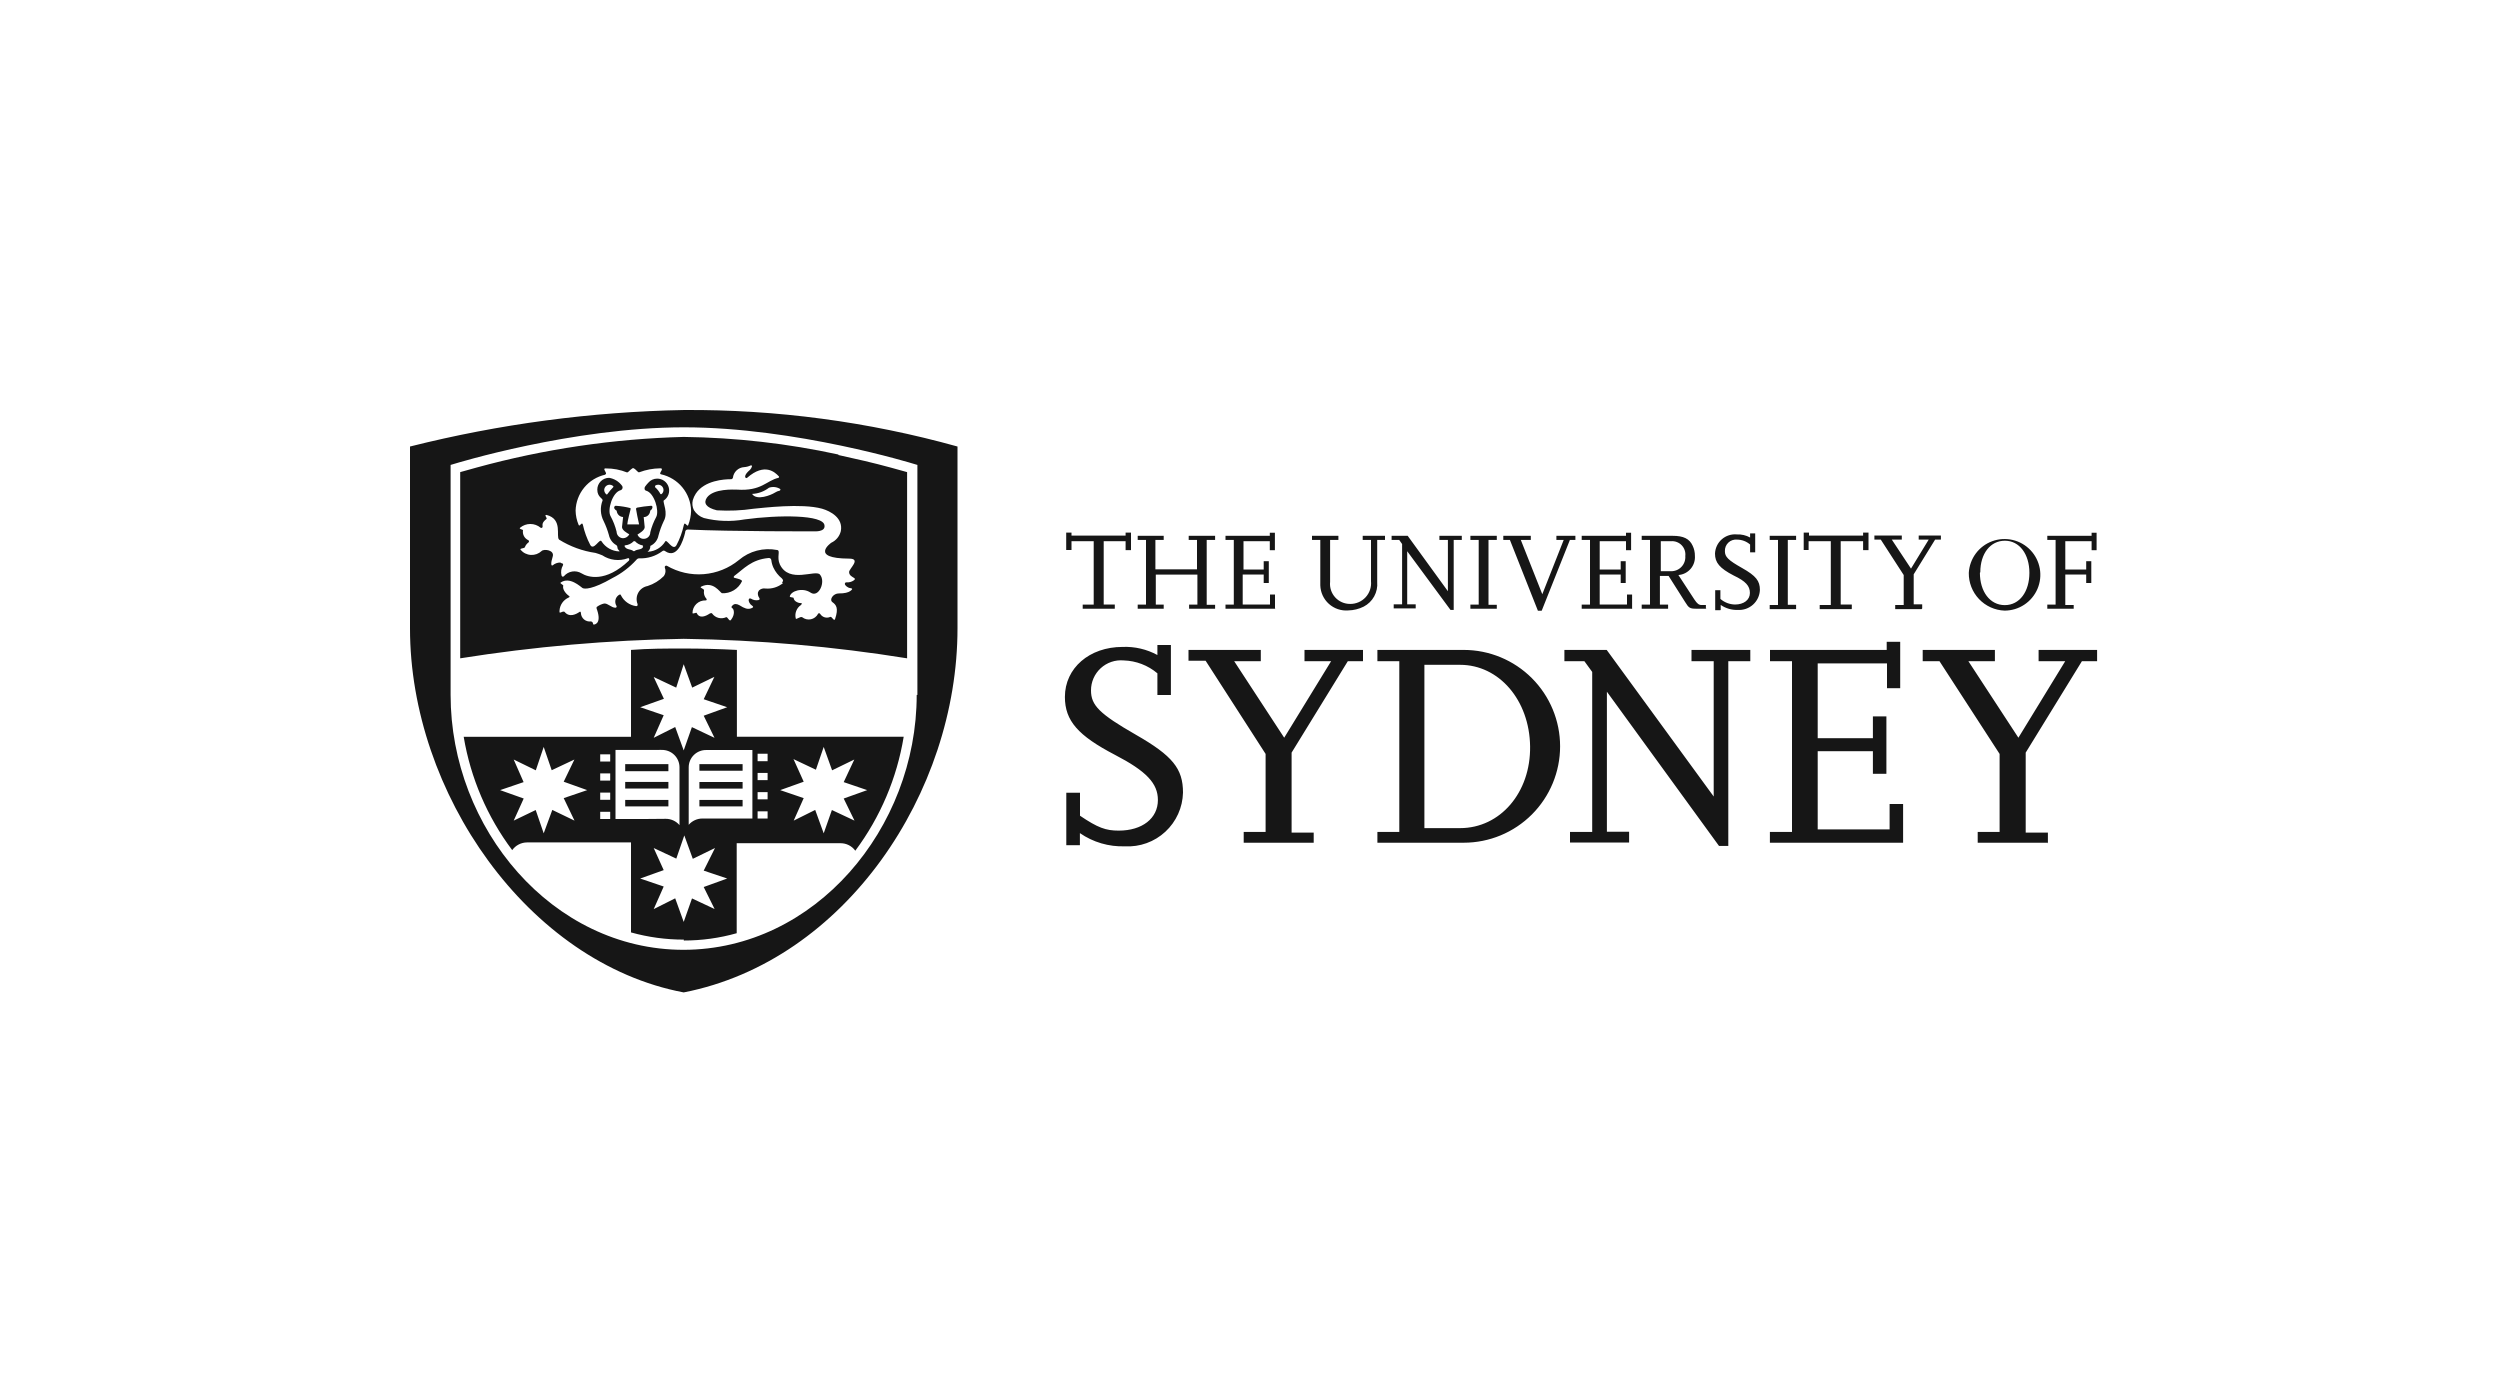 <svg width="250" height="140" viewBox="0 0 250 140" fill="none" xmlns="http://www.w3.org/2000/svg">
<path d="M111.46 60.872H108.27V60.462H109.37V54.122H107.15V55.002H106.62V53.262H107.15V53.562H112.56V53.262H113.1V55.012H112.56V54.122H110.37V60.452H111.48V60.862L111.46 60.872ZM121.55 60.872H118.91V60.462H119.74V57.462H115.58V60.462H116.37V60.872H113.77V60.462H114.6V53.992H113.77V53.582H116.37V53.992H115.54V56.932H119.7V53.992H118.87V53.582H121.51V53.992H120.67V60.482H121.51V60.872H121.55ZM127.55 60.872H122.55V60.462H123.38V53.992H122.55V53.582H126.98V53.272H127.49V55.022H126.98V54.122H124.35V56.952H126.37V56.122H126.88V58.302H126.37V57.452H124.27V60.452H127V59.452H127.5V60.912L127.55 60.872ZM138.55 53.992H137.72V58.202C137.764 58.7 137.659 59.2 137.419 59.638C137.179 60.076 136.814 60.432 136.37 60.662C135.891 60.902 135.365 61.031 134.83 61.042C134.479 61.071 134.126 61.028 133.793 60.916C133.459 60.803 133.152 60.624 132.89 60.389C132.628 60.155 132.417 59.869 132.269 59.55C132.121 59.23 132.04 58.884 132.03 58.532V53.992H131.2V53.582H133.84V53.992H133.01V58.182C132.98 58.462 133.01 58.745 133.097 59.012C133.185 59.28 133.327 59.526 133.516 59.734C133.705 59.943 133.935 60.109 134.193 60.223C134.45 60.336 134.729 60.394 135.01 60.392C135.301 60.397 135.59 60.339 135.858 60.224C136.125 60.109 136.365 59.939 136.563 59.725C136.76 59.51 136.91 59.257 137.002 58.981C137.095 58.705 137.128 58.412 137.1 58.122V53.992H136.27V53.582H138.5V53.992H138.55ZM145.4 60.992H145.05L140.72 55.122V60.432H141.57V60.842H139.37V60.432H140.21V54.402L139.92 53.992H139.16V53.582H140.77L144.79 59.122V53.992H143.94V53.582H146.18V53.992H145.37V60.992H145.4ZM149.68 60.872H147.04V60.462H147.87V53.992H147.04V53.582H149.68V53.992H148.85V60.482H149.68V60.872ZM154.17 61.072H153.79L150.99 53.992H150.33V53.582H153.08V53.992H152.08L154.23 59.422L156.37 53.992H155.64V53.582H157.54V53.992H156.99L154.17 61.072ZM163.17 60.872H158.17V60.462H159V53.992H158.17V53.582H162.6V53.272H163.11V55.022H162.6V54.122H159.97V56.952H162.07V56.122H162.57V58.302H162.07V57.452H159.97V60.452H162.7V59.452H163.21V60.912L163.17 60.872ZM170.65 60.872H169.65C168.99 60.872 168.88 60.802 168.52 60.212L166.86 57.592H165.99V60.462H166.81V60.872H164.17V60.462H165V53.992H164.17V53.582H167.27C168.35 53.582 168.95 53.872 169.27 54.582C169.419 54.895 169.494 55.237 169.49 55.582C169.508 55.817 169.479 56.052 169.406 56.276C169.332 56.499 169.216 56.706 169.063 56.884C168.909 57.062 168.723 57.209 168.513 57.315C168.303 57.421 168.074 57.485 167.84 57.502L169.44 59.952C169.71 60.362 169.89 60.502 170.15 60.502H170.59V60.912L170.65 60.872ZM166.03 57.122H167.09C167.287 57.127 167.483 57.09 167.666 57.015C167.848 56.939 168.012 56.826 168.148 56.682C168.284 56.539 168.388 56.369 168.454 56.183C168.519 55.997 168.545 55.799 168.53 55.602C168.553 55.405 168.532 55.205 168.468 55.017C168.404 54.829 168.298 54.657 168.159 54.515C168.02 54.373 167.851 54.264 167.664 54.196C167.477 54.128 167.278 54.103 167.08 54.122H166.08V57.122H166.03ZM172.03 61.022H171.52V59.022H172.04V59.892C172.446 60.245 172.963 60.443 173.5 60.452C174.38 60.452 174.99 59.992 174.99 59.292C174.99 58.592 174.57 58.122 173.37 57.552C171.96 56.822 171.5 56.262 171.5 55.362C171.51 55.09 171.575 54.822 171.692 54.575C171.809 54.329 171.975 54.109 172.18 53.929C172.385 53.749 172.625 53.613 172.885 53.53C173.144 53.446 173.418 53.416 173.69 53.442C174.15 53.421 174.607 53.528 175.01 53.752V53.342H175.52V55.232H175.01V54.452C174.652 54.141 174.195 53.967 173.72 53.962C173.56 53.945 173.398 53.962 173.246 54.013C173.093 54.064 172.954 54.148 172.837 54.258C172.72 54.368 172.628 54.503 172.568 54.652C172.509 54.801 172.482 54.962 172.49 55.122C172.49 55.682 172.81 56.012 174.21 56.802C175.61 57.592 175.99 58.092 175.99 58.992C175.98 59.27 175.914 59.543 175.797 59.795C175.68 60.047 175.513 60.272 175.307 60.459C175.101 60.645 174.86 60.788 174.598 60.88C174.335 60.972 174.057 61.01 173.78 60.992C173.171 61.015 172.571 60.839 172.07 60.492V60.982L172.03 61.022ZM179.61 60.912H176.97V60.502H177.8V53.992H176.97V53.582H179.61V53.992H178.78V60.482H179.61V60.872V60.912ZM185.16 60.912H181.97V60.502H183.08V54.122H180.86V55.002H180.37V53.262H180.9V53.562H186.31V53.262H186.85V55.012H186.31V54.122H184.07V60.452H185.18V60.862L185.16 60.912ZM192.16 60.912H189.52V60.502H190.37V57.502L188.08 53.962H187.44V53.552H190.18V53.962H189.18L191.1 56.862L192.87 53.962H191.87V53.552H194.09V53.962H193.51L191.37 57.432V60.432H192.22V60.842L192.16 60.912ZM196.88 57.282C196.919 56.584 197.162 55.913 197.578 55.351C197.994 54.789 198.566 54.361 199.223 54.121C199.88 53.88 200.592 53.837 201.273 53.997C201.954 54.157 202.573 54.513 203.054 55.021C203.535 55.528 203.856 56.166 203.979 56.854C204.102 57.543 204.02 58.252 203.744 58.895C203.468 59.537 203.01 60.085 202.427 60.47C201.843 60.855 201.159 61.061 200.46 61.062C199.487 61.026 198.568 60.61 197.899 59.903C197.229 59.196 196.864 58.255 196.88 57.282ZM197.99 57.282C197.99 59.152 198.99 60.512 200.48 60.512C201.97 60.512 202.94 59.152 202.94 57.282C202.94 55.412 201.94 54.072 200.49 54.072C199.04 54.072 198.03 55.352 198.03 57.222L197.99 57.282ZM207.37 60.872H204.73V60.462H205.56V53.992H204.73V53.582H209.16V53.272H209.66V55.022H209.16V54.122H206.53V56.952H208.62V56.122H209.13V58.302H208.62V57.452H206.53V60.502H207.37V60.912V60.872ZM108 84.522H106.63V79.272H108V81.572C109.79 82.782 110.58 83.062 111.87 83.062C114.22 83.062 115.79 81.842 115.79 80.002C115.79 78.342 114.65 77.122 111.49 75.482C107.81 73.562 106.49 72.082 106.49 69.692C106.49 66.802 108.95 64.692 112.25 64.692C113.465 64.641 114.672 64.921 115.74 65.502V64.502H117.09V69.502H115.74V67.332C114.795 66.533 113.607 66.078 112.37 66.042C111.954 66.005 111.535 66.054 111.139 66.188C110.743 66.322 110.38 66.537 110.072 66.82C109.764 67.102 109.519 67.445 109.351 67.828C109.184 68.211 109.098 68.624 109.1 69.042C109.1 70.532 109.94 71.382 113.6 73.482C117.26 75.582 118.3 76.862 118.3 79.262C118.282 80 118.117 80.727 117.813 81.399C117.509 82.072 117.073 82.676 116.531 83.177C115.99 83.678 115.353 84.065 114.658 84.315C113.964 84.565 113.227 84.673 112.49 84.632C110.887 84.688 109.309 84.225 107.99 83.312V84.522H108ZM131.37 84.272H124.37V83.192H126.56V75.392L120.56 66.072H118.85V64.992H126.08V66.122H123.42L128.42 73.772L133.11 66.122H130.45V64.992H136.3V66.122H134.78L129.16 75.262V83.262H131.37V84.272ZM137.74 84.272V83.192H139.93V66.122H137.74V64.992H146.37C148.927 64.992 151.379 66.008 153.187 67.816C154.994 69.624 156.01 72.076 156.01 74.632C156.01 77.189 154.994 79.641 153.187 81.449C151.379 83.257 148.927 84.272 146.37 84.272H137.74ZM142.5 82.812H146.01C150.01 82.812 153.07 79.272 153.01 74.642C152.95 70.012 149.9 66.482 146.01 66.482H142.44V82.812H142.5ZM172.8 84.592H171.9L160.69 69.172V83.172H162.91V84.252H157V83.192H159.22V67.192L158.44 66.122H156.44V64.992H160.67L171.37 79.652V66.122H169.15V64.992H175.03V66.122H172.83V84.592H172.8ZM190.29 84.272H176.99V83.192H179.2V66.122H177V64.992H188.67V64.182H190.02V68.822H188.7V66.342H181.77V73.822H187.29V71.642H188.64V77.382H187.29V75.122H181.77V82.942H188.96V80.402H190.31V84.272H190.29ZM204.77 84.272H197.77V83.192H199.96V75.392L193.95 66.122H192.27V64.992H199.49V66.122H196.84L201.84 73.772L206.52 66.122H203.86V64.992H209.71V66.122H208.19L202.57 75.262V83.262H204.79V84.362L204.77 84.272ZM69.94 78.862H74.26V78.202H69.94V78.862ZM69.94 80.642H74.26V79.992H69.94V80.642ZM69.94 77.072H74.26V76.412H69.94V77.072ZM66.84 78.192H62.52V78.852H66.84V78.192ZM66.84 79.992H62.52V80.642H66.84V79.992ZM66.84 76.412H62.52V77.122H66.84V76.412ZM73.7 64.992C71.93 64.902 70.16 64.852 68.39 64.852C66.62 64.852 64.86 64.852 63.1 64.992V73.682H46.37C47.057 77.792 48.721 81.678 51.22 85.012C51.389 84.775 51.612 84.581 51.872 84.447C52.131 84.313 52.418 84.243 52.71 84.242H63.1V93.242C64.819 93.721 66.595 93.963 68.38 93.962V94.122V94.052C70.168 94.054 71.949 93.808 73.67 93.322V84.322H84.05C84.339 84.319 84.624 84.386 84.882 84.517C85.139 84.647 85.362 84.838 85.53 85.072C88.033 81.715 89.693 77.805 90.37 73.672H73.69V64.992H73.7ZM65.37 67.702L67.62 68.762L68.37 66.422L69.22 68.762L71.44 67.682L70.37 69.922L72.72 70.722L70.37 71.572L71.45 73.782L69.19 72.712L68.37 75.042L67.52 72.702L65.37 73.782L66.37 71.522L64.02 70.722L66.39 69.882L65.37 67.702ZM57.45 82.062L55.23 80.992L54.37 83.332L53.57 81.002L51.37 82.062L52.37 79.852L50.01 79.012L52.36 78.212L51.37 75.952L53.58 77.032L54.37 74.692L55.17 77.022L57.44 75.952L56.37 78.172L58.72 79.012L56.37 79.812L57.45 82.062ZM61.02 81.902H60.02V81.182H61.02V81.902ZM61.02 79.982H60.02V79.262H61.02V79.982ZM61.02 78.062H60.02V77.342H61.02V78.062ZM61.02 76.152H60.02V75.432H61.02V76.122V76.152ZM61.55 81.902V74.992H65.91C65.996 74.982 66.084 74.982 66.17 74.992C66.401 74.987 66.631 75.028 66.846 75.112C67.061 75.197 67.257 75.323 67.423 75.484C67.588 75.645 67.72 75.838 67.811 76.05C67.901 76.263 67.949 76.491 67.95 76.722V82.512C67.781 82.314 67.571 82.155 67.335 82.046C67.098 81.937 66.84 81.881 66.58 81.882C66.51 81.902 62.91 81.902 61.55 81.902ZM71.46 90.902L69.2 89.842L68.37 92.192L67.52 89.832L65.37 90.912L66.37 88.652L64.02 87.852L66.37 87.012L65.37 84.802L67.63 85.862L68.43 83.542L69.28 85.882L71.5 84.802L70.37 87.062L72.72 87.852L70.37 88.702L71.46 90.902ZM79.33 75.902L81.59 76.972L82.37 74.692L83.21 77.032L85.43 75.952L84.37 78.212L86.72 79.012L84.37 79.852L85.45 82.062L83.19 81.002L82.37 83.332L81.52 80.992L79.37 82.062L80.37 79.812L78.02 79.012L80.37 78.172L79.37 75.952L79.33 75.902ZM75.76 75.372H76.76V76.122H75.76V75.372ZM75.76 77.292H76.76V78.012H75.76V77.292ZM75.76 79.212H76.76V79.932H75.76V79.212ZM75.76 81.132H76.76V81.852H75.76V81.132ZM75.24 74.942V81.852H70.24C69.98 81.852 69.722 81.908 69.486 82.017C69.249 82.126 69.039 82.284 68.87 82.482V76.742C68.869 76.511 68.914 76.281 69.002 76.068C69.091 75.854 69.222 75.66 69.387 75.498C69.552 75.336 69.748 75.208 69.963 75.123C70.178 75.038 70.409 74.997 70.64 75.002H75.28L75.24 74.942ZM83.84 45.452C78.755 44.348 73.573 43.758 68.37 43.692C61.372 43.873 54.421 44.901 47.67 46.752L46.02 47.212V65.832C53.415 64.657 60.883 64.005 68.37 63.882C75.854 63.991 83.32 64.642 90.71 65.832V47.212L89.05 46.752C87.37 46.292 85.59 45.882 83.84 45.502V45.452ZM60.51 47.452C60.85 47.362 60.12 46.812 60.6 46.842C61.319 46.839 62.032 46.975 62.7 47.242C62.84 47.242 62.94 47.032 63.24 46.832C63.26 46.818 63.285 46.81 63.31 46.81C63.335 46.81 63.36 46.818 63.38 46.832C63.69 47.012 63.79 47.292 63.94 47.222C64.606 46.973 65.309 46.841 66.02 46.832C66.51 46.832 65.77 47.362 66.11 47.432C66.946 47.618 67.696 48.078 68.24 48.74C68.784 49.401 69.09 50.226 69.11 51.082C69.096 51.572 68.998 52.056 68.82 52.512C68.72 52.752 68.48 52.072 68.38 52.512C68.231 53.21 67.985 53.883 67.65 54.512C67.28 55.182 66.65 53.782 66.51 54.172C66.329 54.458 66.084 54.697 65.794 54.871C65.504 55.045 65.177 55.148 64.84 55.172C64.77 55.172 64.71 55.172 64.84 55.102C64.948 54.991 65.015 54.847 65.03 54.692C65.03 54.692 65.03 54.622 65.03 54.592C65.241 54.496 65.426 54.351 65.569 54.168C65.712 53.985 65.808 53.77 65.85 53.542C65.98 53.054 66.154 52.579 66.37 52.122C66.85 51.282 66.27 50.272 66.37 50.052C66.587 49.912 66.753 49.706 66.842 49.463C66.931 49.221 66.939 48.956 66.865 48.709C66.79 48.462 66.637 48.245 66.429 48.093C66.221 47.94 65.968 47.859 65.71 47.862C65.542 47.862 65.377 47.899 65.225 47.97C65.073 48.041 64.938 48.144 64.83 48.272C64.718 48.389 64.615 48.512 64.52 48.642C64.41 48.782 64.43 49.032 64.62 49.072C65.43 49.292 65.95 51.072 65.62 51.702C65.36 52.182 65.162 52.693 65.03 53.222C65.031 53.309 65.015 53.396 64.983 53.477C64.95 53.557 64.901 53.63 64.84 53.692C64.778 53.754 64.705 53.802 64.624 53.835C64.543 53.867 64.457 53.884 64.37 53.882C64.234 53.886 64.101 53.846 63.99 53.768C63.879 53.691 63.794 53.58 63.75 53.452C63.98 53.312 64.47 53.022 64.47 52.712L64.37 51.712C64.54 51.71 64.702 51.642 64.823 51.523C64.944 51.403 65.015 51.242 65.02 51.072L65.12 50.982C65.26 50.862 65.34 50.522 65.05 50.582C64.6 50.617 64.153 50.677 63.71 50.762C63.682 50.77 63.657 50.785 63.637 50.806C63.618 50.827 63.605 50.854 63.6 50.882C63.6 50.972 63.84 52.172 63.91 52.442H63.32H62.73C62.73 52.162 63.05 50.962 63.05 50.962C63.065 50.913 63.065 50.861 63.05 50.812C62.585 50.691 62.11 50.614 61.63 50.582C61.596 50.573 61.561 50.574 61.528 50.587C61.496 50.6 61.468 50.623 61.45 50.652C61.34 50.812 61.53 51.002 61.67 51.072C61.68 51.238 61.751 51.394 61.869 51.51C61.987 51.627 62.144 51.695 62.31 51.702C62.31 51.772 62.2 52.702 62.2 52.702C62.2 53.022 62.69 53.292 62.93 53.432C62.872 53.545 62.785 53.641 62.678 53.709C62.57 53.778 62.447 53.817 62.32 53.822C62.147 53.822 61.98 53.754 61.857 53.633C61.733 53.511 61.663 53.346 61.66 53.172C61.528 52.632 61.327 52.111 61.06 51.622C60.71 51.022 61.23 49.232 62.06 49.022C62.104 49.008 62.143 48.983 62.176 48.95C62.208 48.917 62.232 48.877 62.245 48.833C62.259 48.789 62.262 48.743 62.254 48.697C62.246 48.652 62.228 48.609 62.2 48.572C61.89 48.15 61.427 47.867 60.91 47.782C60.597 47.782 60.297 47.907 60.076 48.128C59.854 48.349 59.73 48.649 59.73 48.962C59.73 49.722 60.3 49.832 60.26 50.042C60.128 50.377 60.069 50.735 60.088 51.094C60.107 51.453 60.203 51.804 60.37 52.122C60.584 52.566 60.758 53.028 60.89 53.502C60.934 53.71 61.02 53.906 61.144 54.078C61.268 54.251 61.427 54.395 61.61 54.502C61.79 54.612 61.71 54.752 61.78 54.902C61.819 54.965 61.866 55.022 61.92 55.072C62 55.132 61.92 55.142 61.92 55.142C61.568 55.13 61.224 55.032 60.917 54.858C60.611 54.684 60.351 54.438 60.16 54.142C59.98 53.752 59.37 55.142 59.02 54.482C58.689 53.851 58.443 53.178 58.29 52.482C58.19 52.092 57.95 52.762 57.86 52.482C57.671 52.032 57.569 51.55 57.56 51.062C57.582 50.221 57.884 49.411 58.418 48.761C58.953 48.11 59.689 47.657 60.51 47.472V47.452ZM65.51 48.672C65.51 48.672 65.51 48.582 65.51 48.572C65.599 48.504 65.708 48.468 65.82 48.472C65.961 48.472 66.095 48.528 66.195 48.627C66.294 48.727 66.35 48.862 66.35 49.002C66.351 49.081 66.333 49.16 66.298 49.231C66.264 49.302 66.213 49.364 66.15 49.412C66.15 49.412 66.07 49.412 66.05 49.412C65.91 49.142 65.72 48.901 65.49 48.702L65.51 48.672ZM64.32 54.672C64.19 55.012 63.71 54.892 63.46 55.102C63.441 55.116 63.418 55.124 63.395 55.124C63.372 55.124 63.349 55.116 63.33 55.102C63.08 54.892 62.62 54.992 62.46 54.632C62.455 54.622 62.453 54.61 62.453 54.599C62.454 54.587 62.457 54.576 62.463 54.566C62.469 54.556 62.477 54.548 62.487 54.542C62.497 54.536 62.508 54.533 62.52 54.532C62.844 54.504 63.146 54.358 63.37 54.122C63.37 54.122 63.44 54.122 63.5 54.122C63.702 54.345 63.974 54.493 64.27 54.542C64.27 54.542 64.31 54.562 64.28 54.662L64.32 54.672ZM60.73 49.422C60.723 49.431 60.715 49.437 60.706 49.442C60.696 49.447 60.686 49.449 60.675 49.449C60.664 49.449 60.654 49.447 60.644 49.442C60.635 49.437 60.627 49.431 60.62 49.422C60.559 49.37 60.511 49.306 60.476 49.233C60.442 49.161 60.422 49.082 60.42 49.002C60.423 48.861 60.481 48.726 60.582 48.627C60.683 48.528 60.819 48.472 60.96 48.472C61.093 48.473 61.221 48.523 61.32 48.612C61.37 48.612 61.32 48.712 61.32 48.722C61.104 48.939 60.907 49.173 60.73 49.422ZM56.04 56.252C55.758 56.25 55.484 56.349 55.27 56.532C55.1 56.642 55.06 56.322 55.27 55.662C55.48 55.002 54.4 54.862 54.16 55.102C54.017 55.236 53.849 55.34 53.666 55.407C53.482 55.474 53.287 55.503 53.092 55.493C52.896 55.483 52.705 55.433 52.53 55.347C52.354 55.261 52.198 55.14 52.07 54.992C51.9 54.812 52.46 54.862 52.49 54.712C52.559 54.528 52.681 54.368 52.84 54.252C52.859 54.239 52.874 54.222 52.884 54.202C52.895 54.182 52.9 54.16 52.9 54.137C52.9 54.115 52.895 54.092 52.884 54.072C52.874 54.052 52.859 54.035 52.84 54.022C52.651 53.94 52.495 53.797 52.397 53.616C52.299 53.434 52.265 53.225 52.3 53.022C52.3 52.942 51.85 52.912 52.01 52.772C52.297 52.531 52.66 52.398 53.035 52.398C53.41 52.398 53.773 52.531 54.06 52.772C54.078 52.784 54.099 52.791 54.121 52.793C54.143 52.795 54.165 52.791 54.185 52.782C54.205 52.773 54.222 52.759 54.235 52.742C54.248 52.724 54.257 52.704 54.26 52.682C54.26 52.452 54.16 52.282 54.65 51.892C54.75 51.802 54.37 51.482 54.65 51.492C56.32 51.912 55.56 53.652 55.91 53.962C57.018 54.653 58.258 55.106 59.55 55.292C59.781 55.359 60.008 55.439 60.23 55.532C60.599 55.777 61.02 55.931 61.459 55.983C61.899 56.035 62.344 55.984 62.76 55.832C62.95 55.742 62.95 56.012 62.89 56.062C60.55 58.292 58.77 57.722 58.15 57.332C57.872 57.164 57.544 57.1 57.224 57.151C56.903 57.203 56.611 57.366 56.4 57.612C56.33 57.682 56.21 57.722 56.15 57.542C56.067 57.203 56.117 56.845 56.29 56.542C56.38 56.352 56.18 56.312 56.11 56.312L56.04 56.252ZM78.3 58.312C77.81 58.715 77.181 58.908 76.55 58.852C76.434 58.831 76.315 58.837 76.202 58.87C76.089 58.903 75.986 58.962 75.9 59.042C75.86 59.098 75.826 59.159 75.8 59.222C75.78 59.315 75.78 59.411 75.799 59.504C75.818 59.597 75.856 59.685 75.91 59.762C76.01 59.902 75.97 59.982 75.83 60.012C75.581 60.059 75.324 60.008 75.11 59.872C74.94 59.792 74.9 59.872 74.87 59.972C74.84 60.072 74.93 60.372 75.18 60.542C75.43 60.712 75.28 60.772 75.09 60.842C74.75 60.952 74.45 60.842 73.96 60.532C73.68 60.372 73.45 60.352 73.26 60.532C73.07 60.712 73.16 60.772 73.26 60.842C73.36 60.912 73.56 61.402 73.09 62.002C72.93 62.202 72.76 61.652 72.61 61.722C72.372 61.831 72.104 61.854 71.851 61.789C71.598 61.723 71.375 61.573 71.22 61.362C71.22 61.302 71.08 61.292 70.96 61.362C70.64 61.582 69.96 61.932 69.67 61.302C69.67 61.202 69.25 61.442 69.25 61.302C69.25 61.133 69.284 60.965 69.35 60.808C69.417 60.652 69.514 60.511 69.636 60.393C69.759 60.276 69.904 60.184 70.062 60.123C70.221 60.063 70.39 60.036 70.56 60.042C70.67 60.042 70.7 59.972 70.64 59.872C70.541 59.767 70.468 59.639 70.426 59.5C70.385 59.362 70.376 59.215 70.4 59.072C70.47 58.852 69.88 58.792 70.12 58.662C71.31 58.072 71.98 59.212 72.19 59.322C72.606 59.346 73.021 59.244 73.379 59.03C73.737 58.816 74.023 58.5 74.2 58.122C74.2 57.962 73.84 57.882 73.44 57.782C73.37 57.782 73.33 57.672 73.44 57.582C74.38 56.882 75.14 55.962 76.84 55.802C76.872 55.795 76.906 55.795 76.938 55.801C76.971 55.807 77.001 55.82 77.029 55.839C77.056 55.858 77.079 55.882 77.096 55.91C77.114 55.938 77.125 55.97 77.13 56.002C77.159 56.265 77.229 56.522 77.34 56.762C77.538 57.182 77.829 57.551 78.19 57.842C78.36 58.012 78.33 58.162 78.19 58.232L78.3 58.312ZM85.37 57.772C85.53 57.852 85.53 57.942 85.37 58.042C85.163 58.188 84.912 58.255 84.66 58.232C84.48 58.232 84.48 58.352 84.49 58.432C84.5 58.512 84.73 58.772 85.03 58.812C85.33 58.852 85.22 58.962 85.03 59.102C84.84 59.242 84.45 59.352 83.89 59.342C83.33 59.332 82.89 59.962 83.25 60.222C83.61 60.482 83.88 60.802 83.51 61.892C83.4 62.212 83.19 61.602 83.02 61.692C82.845 61.773 82.647 61.786 82.463 61.731C82.279 61.676 82.122 61.555 82.02 61.392C81.94 61.292 81.86 61.292 81.8 61.392C81.728 61.528 81.626 61.647 81.503 61.739C81.38 61.832 81.238 61.896 81.087 61.928C80.937 61.959 80.781 61.957 80.631 61.922C80.481 61.886 80.341 61.818 80.22 61.722C80.03 61.612 79.61 61.992 79.58 61.862C79.512 61.607 79.527 61.337 79.623 61.091C79.718 60.845 79.888 60.636 80.11 60.492C80.11 60.492 80.27 60.292 80.11 60.312C79.95 60.332 79.4 60.192 79.36 59.802C79.36 59.722 78.95 59.752 78.98 59.642C79.08 59.102 80.25 58.712 81.06 59.262C81.87 59.812 82.61 58.162 81.99 57.452C81.54 56.932 78.93 58.392 77.99 56.452C77.64 55.702 78.08 55.052 77.72 55.002C77.047 54.87 76.354 54.891 75.691 55.064C75.027 55.237 74.412 55.558 73.89 56.002C72.89 56.821 71.663 57.314 70.374 57.416C69.086 57.518 67.797 57.224 66.68 56.572C66.654 56.562 66.626 56.559 66.598 56.564C66.57 56.569 66.545 56.581 66.524 56.6C66.503 56.619 66.488 56.643 66.48 56.67C66.472 56.697 66.472 56.725 66.48 56.752C66.539 56.89 66.562 57.04 66.547 57.189C66.531 57.338 66.477 57.48 66.39 57.602C65.936 58.062 65.376 58.406 64.76 58.602C64.565 58.637 64.38 58.715 64.219 58.83C64.057 58.945 63.924 59.095 63.828 59.269C63.732 59.442 63.676 59.635 63.665 59.833C63.653 60.031 63.685 60.229 63.76 60.412C63.76 60.552 63.76 60.622 63.6 60.612C63.279 60.567 62.974 60.444 62.71 60.254C62.447 60.064 62.234 59.813 62.09 59.522C62.09 59.432 61.96 59.422 61.85 59.522C61.688 59.642 61.577 59.82 61.54 60.018C61.503 60.217 61.542 60.422 61.65 60.592C61.66 60.61 61.666 60.631 61.666 60.651C61.666 60.672 61.661 60.693 61.651 60.711C61.641 60.729 61.626 60.744 61.609 60.755C61.591 60.766 61.571 60.772 61.55 60.772C61.12 60.772 60.79 60.312 60.41 60.352C60.157 60.41 59.919 60.519 59.71 60.672C59.64 60.672 59.63 60.842 59.71 60.992C60.19 62.422 59.4 62.482 59.34 62.452C59.28 62.422 59.34 62.182 59.09 62.142C58.968 62.159 58.844 62.15 58.726 62.116C58.608 62.082 58.498 62.024 58.403 61.944C58.309 61.865 58.233 61.767 58.179 61.657C58.125 61.546 58.094 61.425 58.09 61.302C58.09 61.182 58.02 61.132 57.95 61.192C57.65 61.402 56.95 61.792 56.46 61.192C56.39 61.112 56.18 61.192 56.05 61.252C55.92 61.312 55.95 61.142 55.95 61.082C55.964 60.797 56.057 60.521 56.22 60.286C56.383 60.051 56.608 59.866 56.87 59.752C56.98 59.692 56.99 59.642 56.87 59.572C56.75 59.502 56.19 58.992 56.33 58.572C56.33 58.482 55.96 58.332 56.06 58.262C56.96 57.612 58.06 58.682 58.25 58.802C58.44 58.922 59.25 58.962 61.25 57.802C62.151 57.346 62.961 56.73 63.64 55.982C63.672 55.937 63.713 55.9 63.762 55.874C63.811 55.848 63.865 55.833 63.92 55.832C64.754 55.87 65.574 55.615 66.24 55.112C66.277 55.079 66.325 55.06 66.375 55.06C66.425 55.06 66.473 55.079 66.51 55.112C67.7 55.932 68.31 54.112 68.51 53.272C68.51 53.102 68.58 52.962 68.76 52.952C73.15 53.162 81.45 53.132 81.45 53.132C81.45 53.132 82.55 53.212 82.45 52.542C82.36 51.452 77.82 51.482 74.45 51.942C73.102 52.184 71.718 52.136 70.39 51.802C69.975 51.663 69.622 51.383 69.39 51.012C69.235 50.703 69.196 50.348 69.28 50.012C69.348 49.782 69.449 49.563 69.58 49.362C70.45 48.032 72.44 47.922 73.07 47.922C73.117 47.927 73.164 47.916 73.204 47.891C73.244 47.865 73.275 47.827 73.29 47.782C73.32 47.499 73.451 47.235 73.658 47.039C73.865 46.843 74.135 46.727 74.42 46.712C74.642 46.699 74.86 46.641 75.06 46.542C75.15 46.542 75.23 46.542 75.2 46.622C75.168 46.758 75.099 46.883 75 46.982C74.41 47.482 74.49 47.722 74.57 47.782C74.65 47.842 74.66 47.782 74.71 47.782C76.49 46.222 77.53 47.262 77.85 47.602C77.867 47.611 77.881 47.623 77.891 47.639C77.901 47.655 77.906 47.673 77.906 47.692C77.906 47.711 77.901 47.73 77.891 47.745C77.881 47.761 77.867 47.774 77.85 47.782C76.64 48.052 76.17 49.132 73.69 48.962C73.4 48.962 71.36 48.832 70.69 49.762C70.33 50.292 70.58 50.762 71.69 51.032C72.919 51.107 74.152 51.053 75.37 50.872C76.27 50.792 80.16 50.302 82.21 50.872C83.07 51.122 84.34 51.812 84.08 53.122C84.017 53.373 83.9 53.606 83.735 53.805C83.571 54.004 83.364 54.164 83.13 54.272C83.13 54.272 80.88 55.842 84.91 55.862C86.16 55.862 84.91 56.862 84.91 57.202C84.91 57.542 85.21 57.662 85.37 57.772ZM77.98 49.062C77.805 49.097 77.639 49.165 77.49 49.262C77.12 49.502 75.66 50.102 75.21 49.392C75.823 49.364 76.413 49.147 76.9 48.772C77.088 48.707 77.289 48.685 77.486 48.71C77.684 48.734 77.873 48.803 78.04 48.912C78.04 48.912 78.04 49.042 77.98 49.062ZM68.37 41.002C59.138 41.175 49.955 42.399 41 44.652V62.842C41 79.252 52.78 96.292 68.37 99.242C84.53 96.082 95.75 79.242 95.75 62.842V44.652C86.838 42.168 77.622 40.939 68.37 41.002ZM91.67 69.492C91.67 82.852 81.49 94.962 68.36 94.982C55.23 94.982 45.06 82.842 45.06 69.492V46.492L45.4 46.392C45.4 46.392 57.22 42.732 68.4 42.732C79.58 42.732 91.4 46.392 91.4 46.392L91.74 46.492C91.74 46.492 91.74 53.792 91.74 69.492H91.67Z" fill="#161616"/>
</svg>
